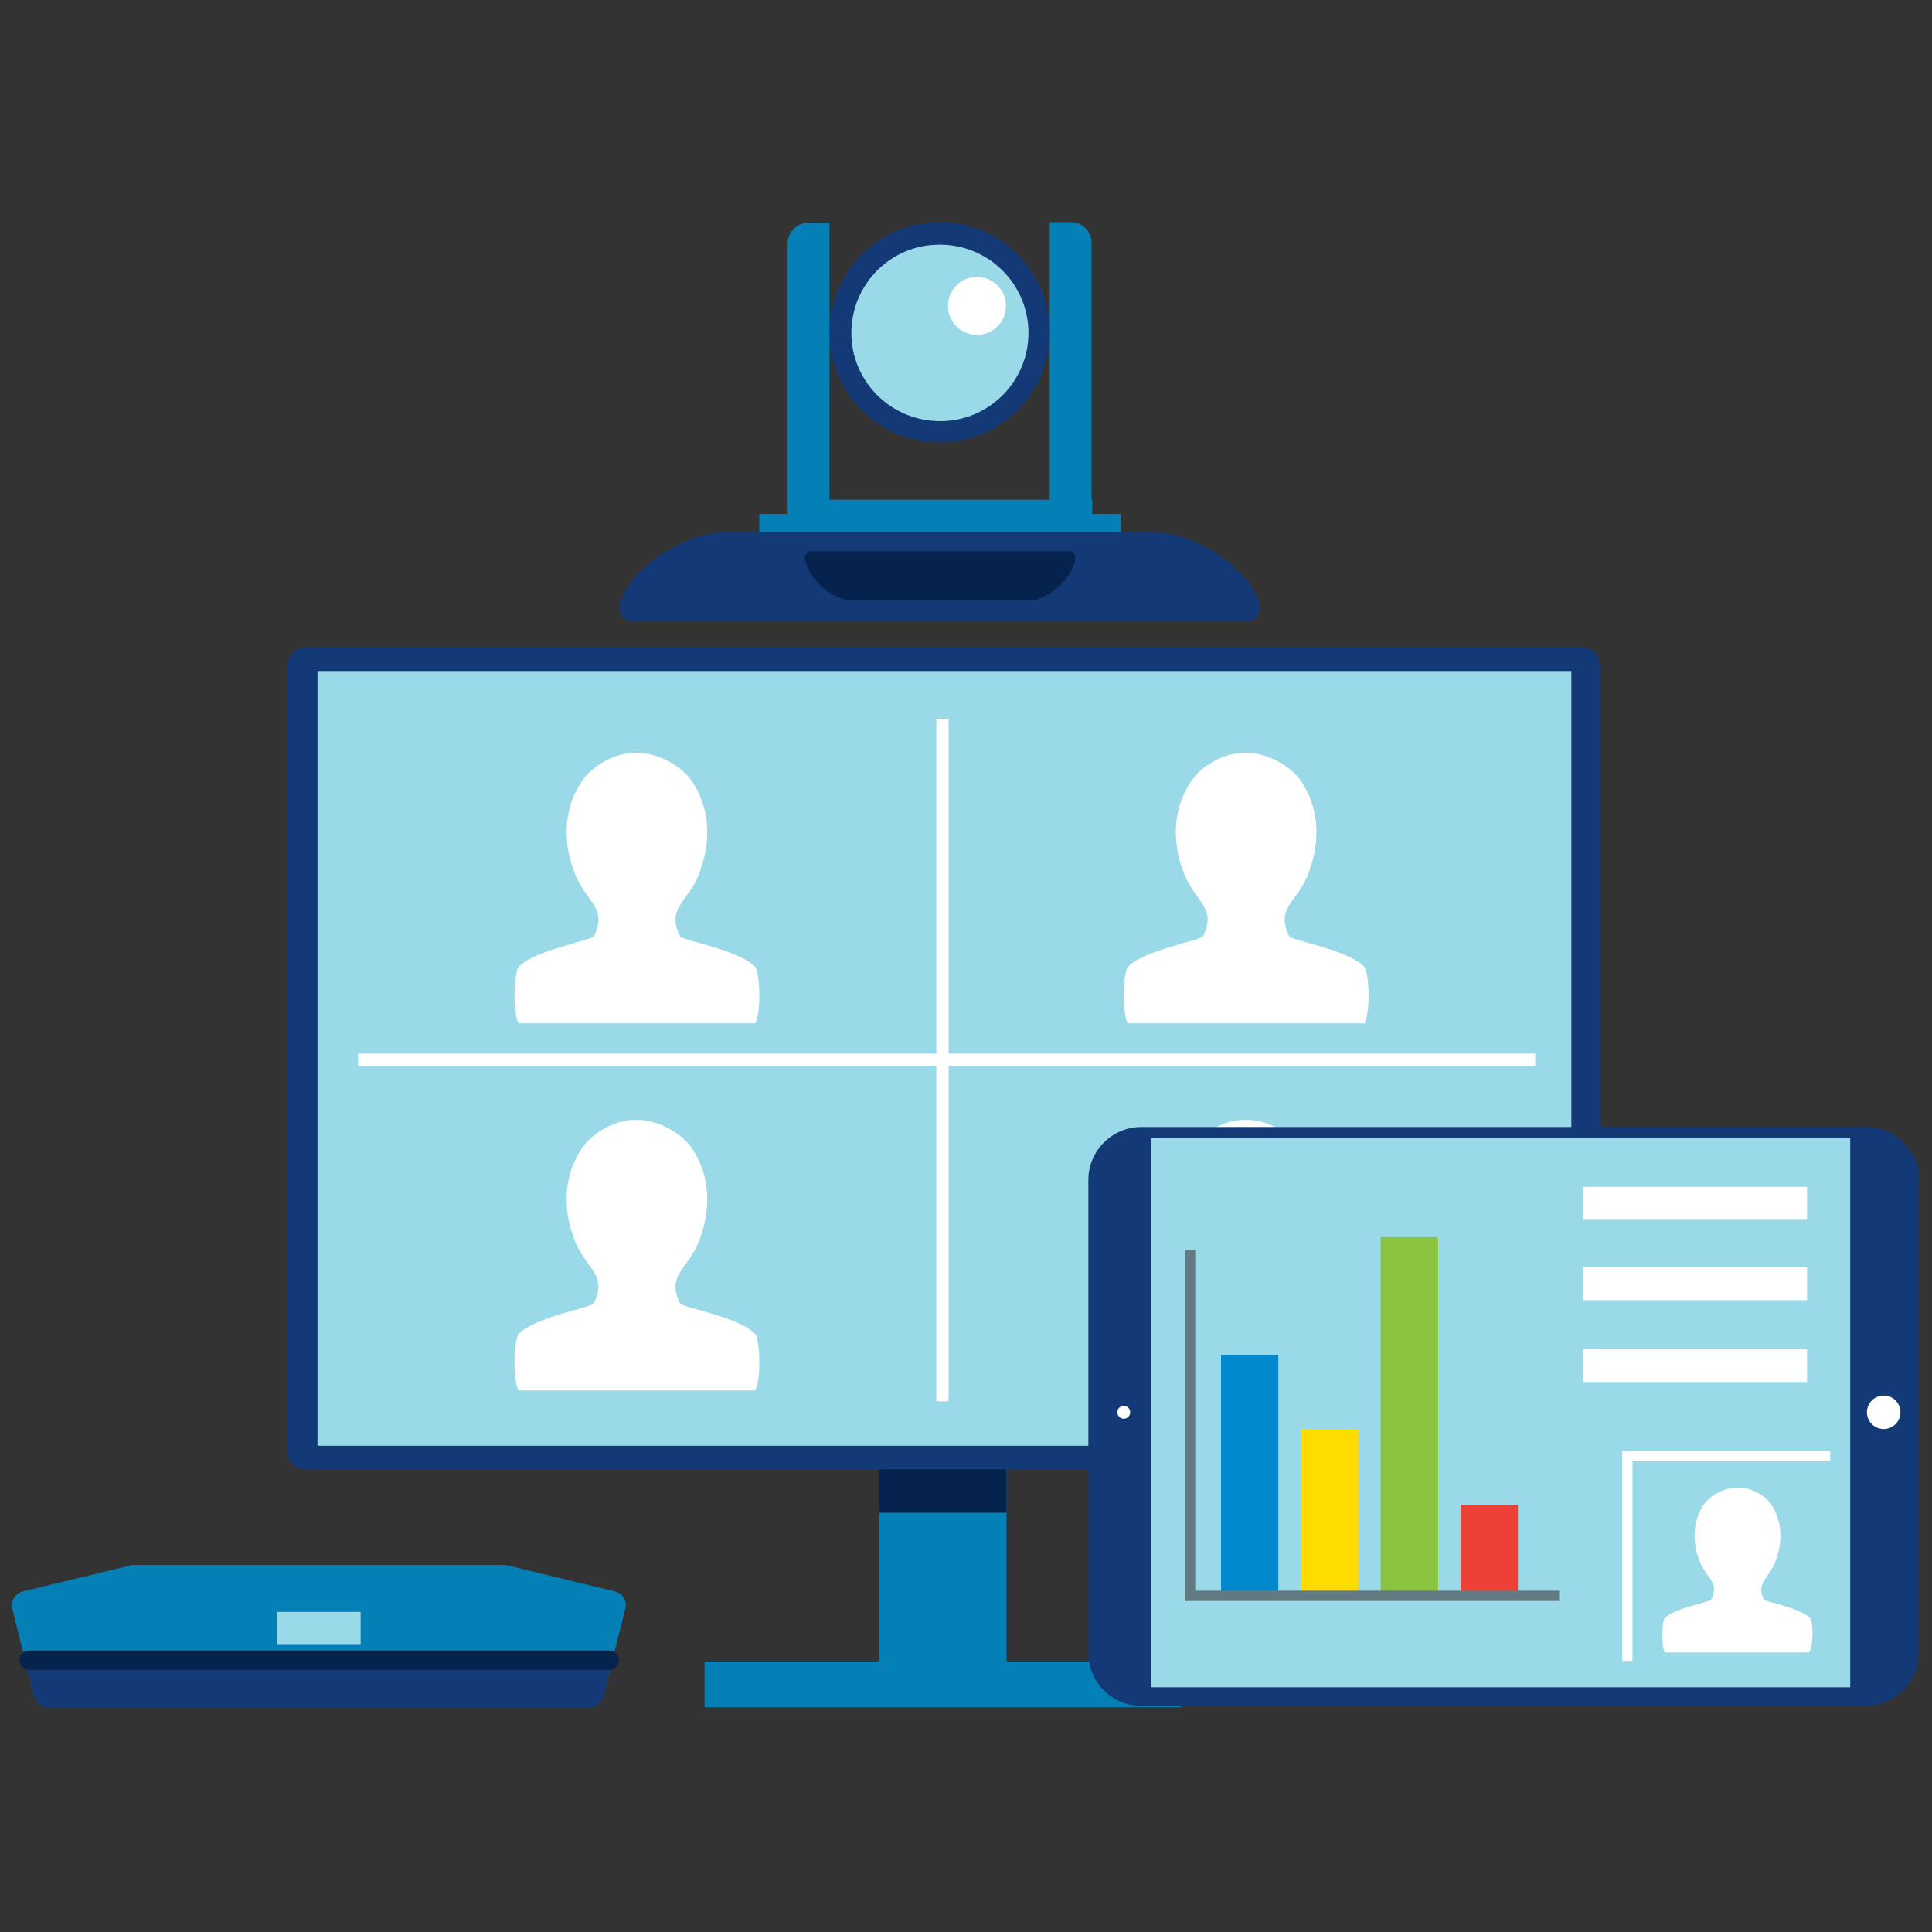<?xml version="1.0" encoding="utf-8"?>
<!-- Generator: Adobe Illustrator 19.0.1, SVG Export Plug-In . SVG Version: 6.00 Build 0)  -->
<svg version="1.1" id="Layer_1" xmlns="http://www.w3.org/2000/svg" xmlns:xlink="http://www.w3.org/1999/xlink" x="0px" y="0px"
	 viewBox="0 0 300 300" style="enable-background:new 0 0 300 300;" xml:space="preserve">
<rect x="0" y="0" width="300" height="300" fill="#333333" stroke="none"/>
<style type="text/css">
	.st0{fill-rule:evenodd;clip-rule:evenodd;fill:#133A76;}
	.st1{fill-rule:evenodd;clip-rule:evenodd;fill:#0480B7;}
	.st2{fill-rule:evenodd;clip-rule:evenodd;fill:#06234E;}
	.st3{fill-rule:evenodd;clip-rule:evenodd;fill:#99D9E8;}
	.st4{fill:#FFFFFF;}
	.st5{fill:none;stroke:#FFFFFF;stroke-miterlimit:10;}
	.st6{fill:#0480B7;}
	.st7{fill:#133A76;}
	.st8{fill:#99D9E8;}
	.st9{fill:#06234E;}
	.st10{fill:none;stroke:#06234E;stroke-width:3;stroke-linecap:round;stroke-miterlimit:10;}
	.st11{fill:#0089CC;}
	.st12{fill:#FFDC00;}
	.st13{fill:#8AC43E;}
	.st14{fill:#ED4036;}
	.st15{fill:none;stroke:#647A82;stroke-miterlimit:10;}
</style>
<path class="st0" d="M245.5,228.2H47.6c-1.7,0-3-1.3-3-3V103.5c0-1.7,1.3-3,3-3h197.9c1.7,0,3,1.3,3,3v121.6
	C248.5,226.8,247.2,228.2,245.5,228.2z"/>
<rect x="136.5" y="228.1" class="st1" width="19.8" height="32.2"/>
<rect x="109.4" y="258" class="st1" width="74" height="7.1"/>
<rect x="136.5" y="228.1" class="st2" width="19.8" height="6.8"/>
<rect x="49.3" y="104.2" class="st3" width="194.7" height="120.3"/>
<path class="st4" d="M211.9,207.2c-2.2-2.6-11.4-4.2-11.7-4.8c-2.4-4.8,1.9-5.5,3.3-10.8c0,0,2.8-6.9-1.4-13.2
	c-1.6-2.5-5.4-4.5-8.5-4.5c0,0-0.1,0-0.1,0c0,0-0.1,0-0.1,0c-3.2-0.1-6.9,2-8.5,4.5c-4.2,6.3-1.4,13.2-1.4,13.2
	c1.5,5.3,5.7,6,3.3,10.8c-0.3,0.6-9.5,2.2-11.7,4.8c-0.6,0.7-1,6.5,0,8.7h18.4l0,0l0,0h18.4C212.9,213.7,212.5,207.9,211.9,207.2z"
	/>
<path class="st4" d="M211.9,150.2c-2.2-2.6-11.4-4.2-11.7-4.8c-2.4-4.8,1.9-5.5,3.3-10.8c0,0,2.8-6.9-1.4-13.2
	c-1.6-2.5-5.4-4.5-8.5-4.5c0,0-0.1,0-0.1,0c0,0-0.1,0-0.1,0c-3.2-0.1-6.9,2-8.5,4.5c-4.2,6.3-1.4,13.2-1.4,13.2
	c1.5,5.3,5.7,6,3.3,10.8c-0.3,0.6-9.5,2.2-11.7,4.8c-0.6,0.7-1,6.5,0,8.7h18.4l0,0l0,0h18.4C212.9,156.7,212.5,150.9,211.9,150.2z"
	/>
<path class="st4" d="M117.3,207.2c-2.2-2.6-11.4-4.2-11.7-4.8c-2.4-4.8,1.9-5.5,3.3-10.8c0,0,2.8-6.9-1.4-13.2
	c-1.6-2.5-5.4-4.5-8.5-4.5c0,0-0.1,0-0.1,0c0,0-0.1,0-0.1,0c-3.2-0.1-6.9,2-8.5,4.5c-4.2,6.3-1.4,13.2-1.4,13.2
	c1.5,5.3,5.7,6,3.3,10.8c-0.3,0.6-9.5,2.2-11.7,4.8c-0.6,0.7-1,6.5,0,8.7h18.4l0,0l0,0h18.4C118.3,213.7,117.9,207.9,117.3,207.2z"
	/>
<path class="st4" d="M117.3,150.2c-2.2-2.6-11.4-4.2-11.7-4.8c-2.4-4.8,1.9-5.5,3.3-10.8c0,0,2.8-6.9-1.4-13.2
	c-1.6-2.5-5.4-4.5-8.5-4.5c0,0-0.1,0-0.1,0c0,0-0.1,0-0.1,0c-3.2-0.1-6.9,2-8.5,4.5c-4.2,6.3-1.4,13.2-1.4,13.2
	c1.5,5.3,5.7,6,3.3,10.8c-0.3,0.6-9.5,2.2-11.7,4.8c-0.6,0.7-1,6.5,0,8.7h18.4l0,0l0,0h18.4C118.3,156.7,117.9,150.9,117.3,150.2z"
	/>
<rect x="145.9" y="112.1" class="st5" width="0.9" height="105"/>
<rect x="56.1" y="164.1" class="st5" width="181.8" height="0.9"/>
<path class="st6" d="M169.5,89.3h-6.5V34.5h3.3c1.7,0,3.2,1.4,3.2,3.2V89.3z"/>
<path class="st6" d="M128.8,89.5h-6.5V37.8c0-1.7,1.4-3.2,3.2-3.2h3.3V89.5z"/>
<rect x="122.4" y="77.6" class="st6" width="47.2" height="8.2"/>
<rect x="117.9" y="79.8" class="st6" width="56.1" height="8.2"/>
<circle class="st7" cx="145.9" cy="51.6" r="17.1"/>
<path class="st8" d="M132.2,51.7c0,7.6,6.2,13.7,13.8,13.7c7.6,0,13.7-6.2,13.7-13.7c0-7.6-6.2-13.7-13.7-13.7
	C138.4,37.9,132.2,44.1,132.2,51.7z"/>
<path class="st4" d="M147.2,47.5c0,2.5,2,4.5,4.5,4.5c2.5,0,4.5-2,4.5-4.5c0-2.5-2-4.5-4.5-4.5C149.2,43,147.2,45,147.2,47.5z"/>
<path class="st7" d="M194,96.4c1.2,0,2-1.6,1.5-3c-2.3-6.2-11-10.8-16.3-10.8h-33.3v0h-33.3c-5.2,0-14,4.6-16.3,10.8
	c-0.5,1.4,0.3,3,1.5,3h48v0H194z"/>
<path class="st9" d="M125.7,85.6c-0.5,0-0.9,0.9-0.6,1.7c1,3.4,4.7,5.9,6.9,5.9h14v0h14c2.2,0,5.9-2.5,6.9-5.9
	c0.2-0.8-0.1-1.7-0.6-1.7h-20.3v0H125.7z"/>
<path class="st6" d="M78.9,243.1c-0.2,0-0.3-0.1-0.5-0.1H49.5l0,0H20.7c-0.2,0-0.4,0-0.5,0.1l-16.6,4c-1.2,0.3-2,1.5-1.7,2.7
	l3.4,13.5c0.3,1,1.1,1.7,2.2,1.7h42l0,0h42c1,0,1.9-0.7,2.2-1.7l3.4-13.5c0.3-1.2-0.4-2.4-1.7-2.7L78.9,243.1z"/>
<rect x="43" y="250.3" class="st8" width="13" height="5"/>
<path class="st7" d="M4.1,258.5l1.2,4.9c0.3,1,1.1,1.7,2.2,1.7h42h42c1,0,1.9-0.7,2.2-1.7l1.2-4.9H4.1z"/>
<line class="st10" x1="4.5" y1="257.8" x2="94.6" y2="257.8"/>
<path class="st7" d="M298,183.2c0-4.5-3.7-8.2-8.2-8.2H177.2c-4.5,0-8.2,3.7-8.2,8.2v73.5c0,4.5,3.7,8.2,8.2,8.2h112.5
	c4.5,0,8.2-3.7,8.2-8.2V183.2z"/>
<circle class="st4" cx="292.5" cy="219.3" r="2.6"/>
<circle class="st4" cx="174.5" cy="219.3" r="1"/>
<rect x="178.7" y="176.7" class="st8" width="108.6" height="85.3"/>
<rect x="252.4" y="226.1" class="st5" width="0.6" height="31.3"/>
<rect x="252.4" y="225.8" class="st5" width="31.3" height="0.6"/>
<path class="st4" d="M281.1,251.3c-1.4-1.6-7-2.6-7.2-2.9c-1.4-2.9,1.1-3.3,2-6.6c0,0,1.7-4.2-0.8-8.1c-1-1.5-3.3-2.8-5.2-2.7
	c0,0-0.1,0-0.1,0c0,0-0.1,0-0.1,0c-1.9,0-4.2,1.2-5.2,2.7c-2.5,3.9-0.8,8.1-0.8,8.1c0.9,3.2,3.5,3.7,2,6.6c-0.2,0.4-5.8,1.3-7.2,2.9
	c-0.4,0.4-0.6,4,0,5.3h11.2l0,0l0,0h11.2C281.7,255.3,281.5,251.7,281.1,251.3z"/>
<rect x="189.6" y="210.4" class="st11" width="8.9" height="37.5"/>
<rect x="202" y="221.9" class="st12" width="8.9" height="26"/>
<rect x="214.4" y="192.1" class="st13" width="8.9" height="55.8"/>
<rect x="226.8" y="233.7" class="st14" width="8.9" height="14.2"/>
<rect x="184.5" y="194.6" class="st15" width="0.6" height="52.2"/>
<rect x="184.5" y="247.5" class="st15" width="57.1" height="0.6"/>
<rect x="245.8" y="184.3" class="st4" width="34.8" height="5.1"/>
<rect x="245.8" y="196.8" class="st4" width="34.8" height="5.1"/>
<rect x="245.8" y="209.5" class="st4" width="34.8" height="5.1"/>
</svg>
